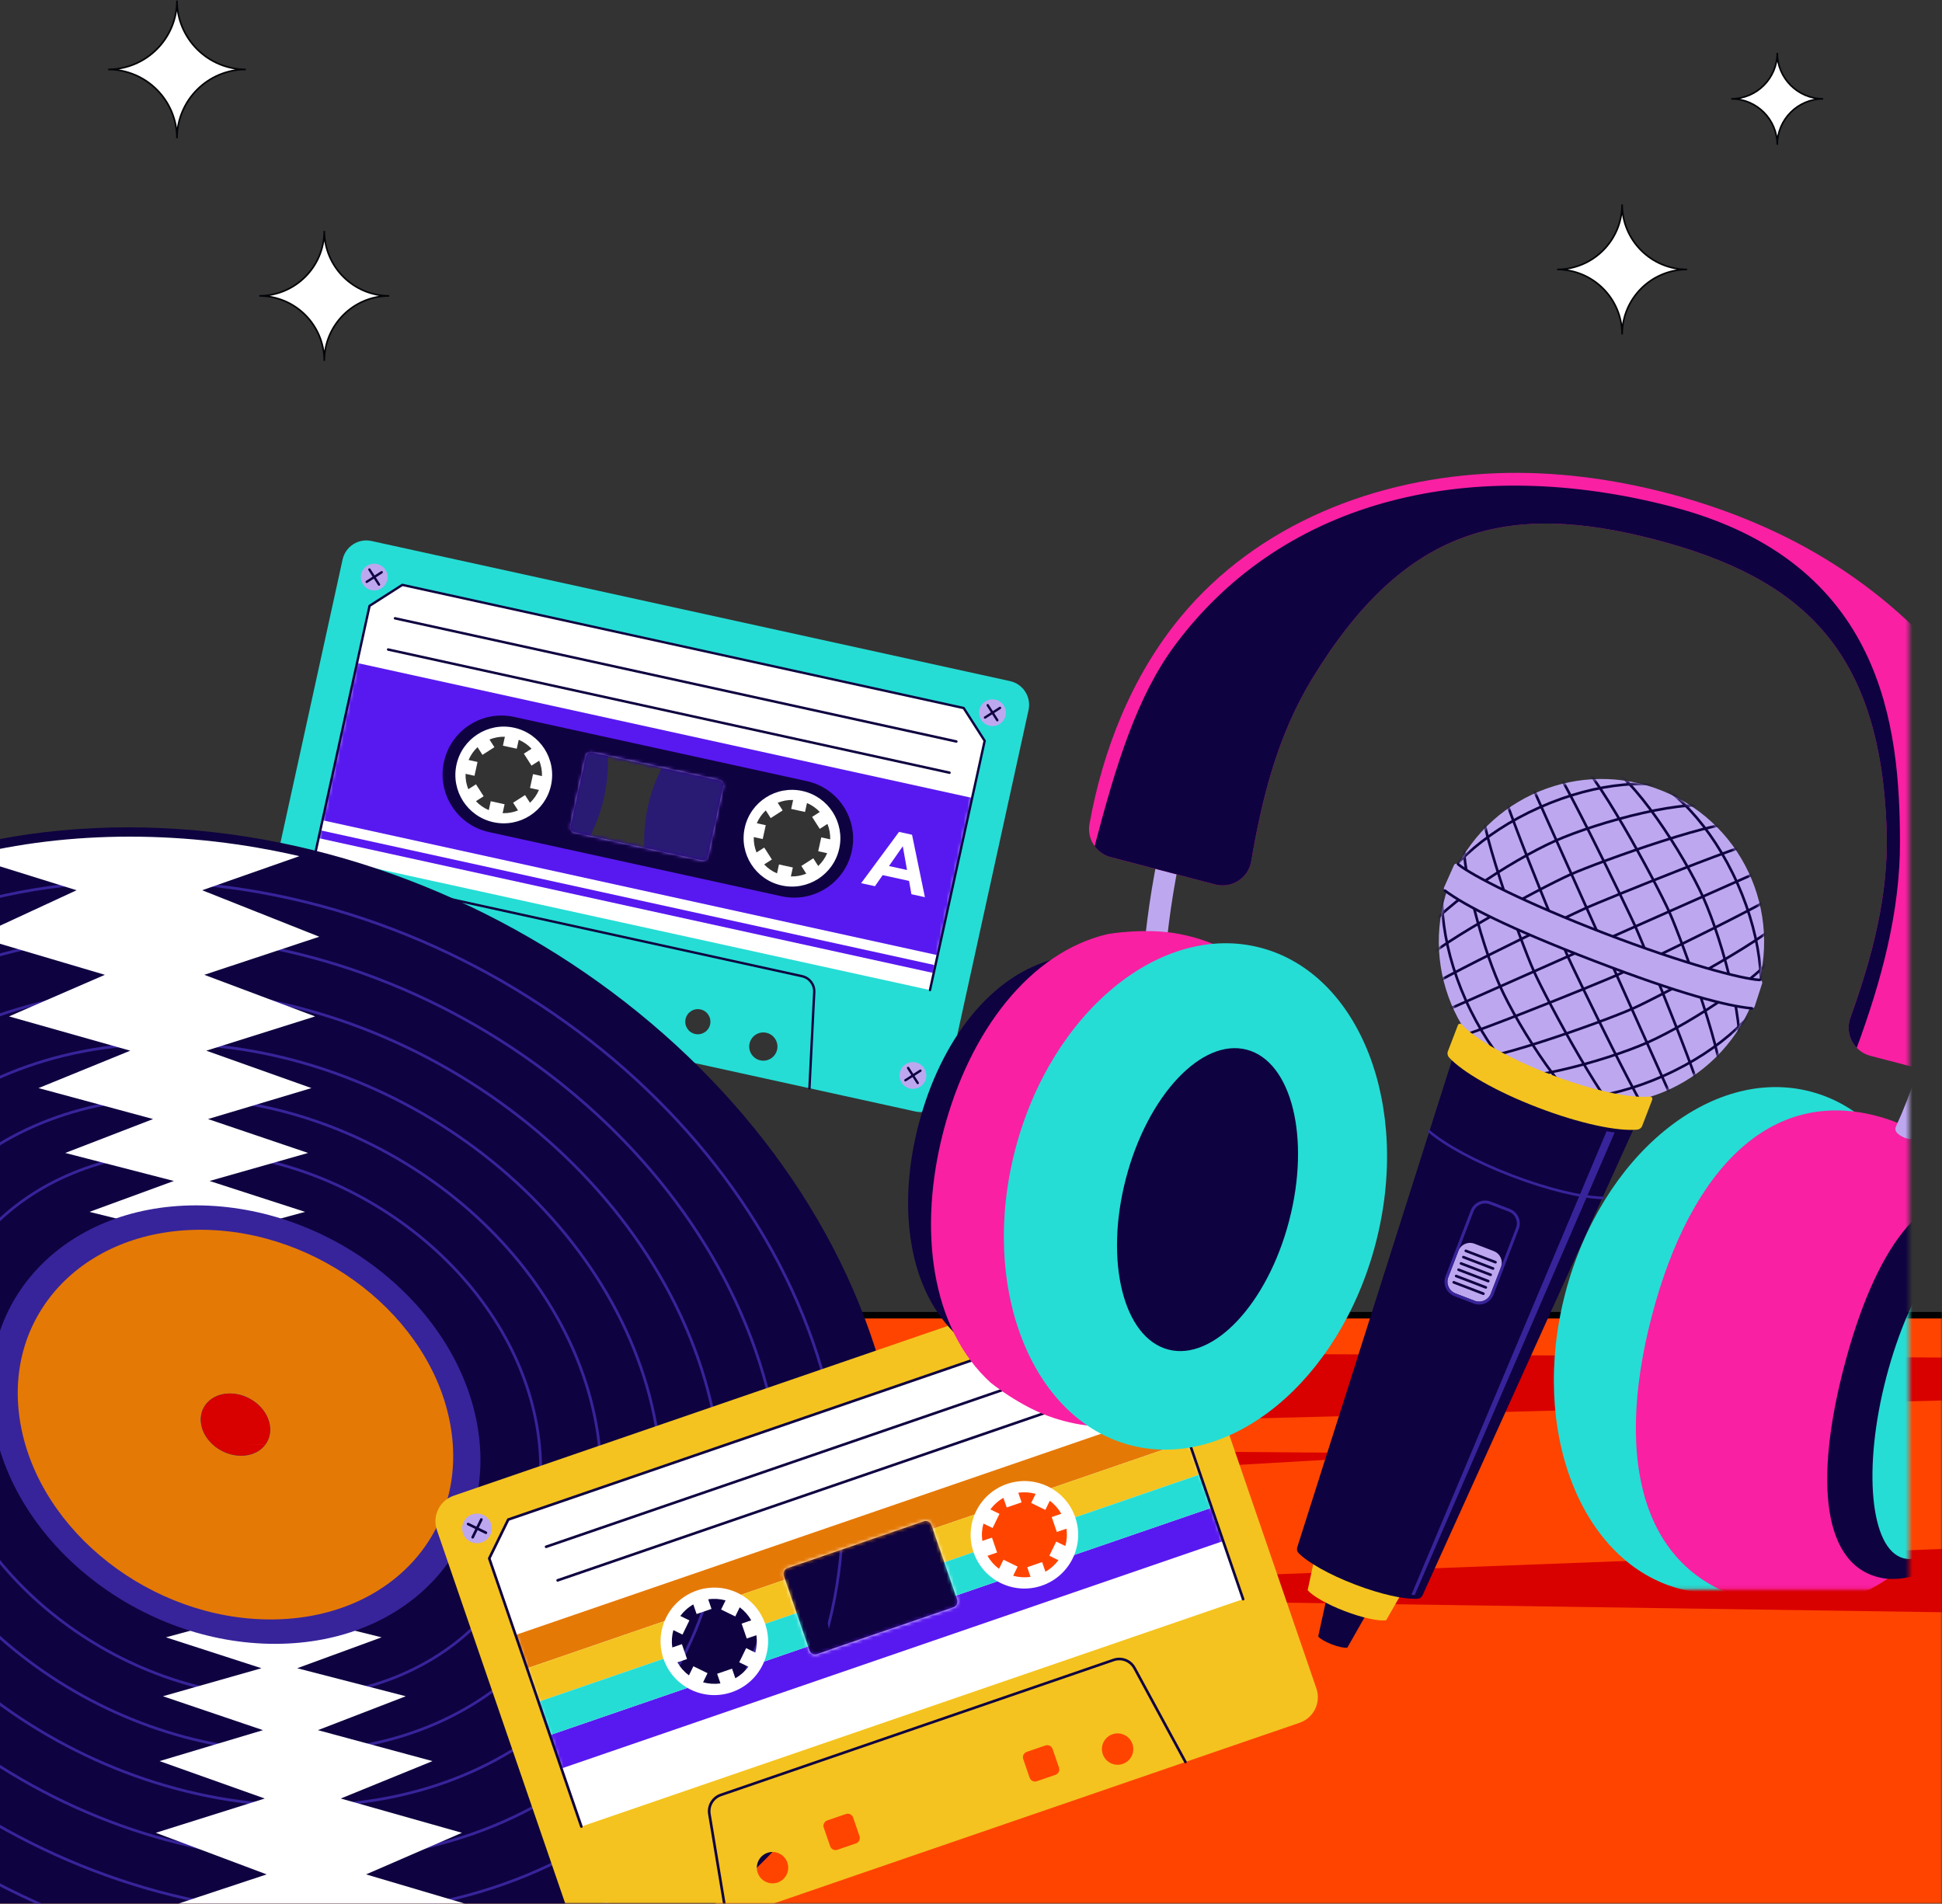 <svg width="557" height="546" viewBox="0 0 557 546" fill="none" xmlns="http://www.w3.org/2000/svg">
<rect x="0" y="0" width="557" height="546" fill="#333333" stroke="none"/>
<mask id="mask0_2055_2843" style="mask-type:luminance" maskUnits="userSpaceOnUse" x="0" y="0" width="557" height="546">
<path d="M557 0H0V546H557V0Z" fill="white"/>
</mask>
<g mask="url(#mask0_2055_2843)">
<path d="M640.907 377.213H-83.292V557.218H640.907V377.213Z" fill="#FF4400" stroke="black" stroke-width="1.866" stroke-miterlimit="10"/>
<path d="M-83.292 385.936L640.907 389.803V399.477L-83.292 418.386V385.936Z" fill="#D90000"/>
<path d="M-83.292 413.008L411.657 416.877L-83.292 445.458V413.008Z" fill="#D90000"/>
<path d="M640.744 463.628L212.176 457.372L640.908 441.058L640.744 463.628Z" fill="#D90000"/>
</g>
<path fill-rule="evenodd" clip-rule="evenodd" d="M465.253 95.925C465.253 85.63 456.907 77.285 446.612 77.285C456.907 77.285 465.253 68.94 465.253 58.645C465.253 68.94 473.598 77.285 483.893 77.285C473.598 77.285 465.253 85.63 465.253 95.925Z" fill="white" stroke="#020407" stroke-width="0.466" stroke-miterlimit="10"/>
<path fill-rule="evenodd" clip-rule="evenodd" d="M93.014 103.499C93.014 93.204 84.669 84.859 74.374 84.859C84.669 84.859 93.014 76.514 93.014 66.219C93.014 76.514 101.359 84.859 111.655 84.859C101.359 84.859 93.014 93.204 93.014 103.499Z" fill="white" stroke="#020407" stroke-width="0.466" stroke-miterlimit="10"/>
<path fill-rule="evenodd" clip-rule="evenodd" d="M509.751 41.514C509.751 34.241 503.856 28.346 496.584 28.346C503.856 28.346 509.751 22.451 509.751 15.179C509.751 22.45 515.646 28.346 522.919 28.346C515.646 28.346 509.751 34.241 509.751 41.514Z" fill="white" stroke="#020407" stroke-width="0.466" stroke-miterlimit="10"/>
<path fill-rule="evenodd" clip-rule="evenodd" d="M50.76 39.664C50.76 28.756 41.917 19.913 31.009 19.913C41.917 19.913 50.76 11.07 50.76 0.162C50.76 11.07 59.603 19.913 70.511 19.913C59.603 19.913 50.76 28.756 50.76 39.664Z" fill="white" stroke="#020407" stroke-width="0.466" stroke-miterlimit="10"/>
<path d="M98.261 160.48L74.163 270.309C73.338 274.067 75.716 277.788 79.48 278.614L262.6 318.794C266.358 319.619 270.08 317.236 270.905 313.478L295.003 203.649C295.828 199.891 293.445 196.169 289.687 195.344L106.566 155.164C102.803 154.338 99.087 156.722 98.261 160.48ZM214.981 299.294C215.46 297.11 217.619 295.728 219.804 296.207C221.988 296.686 223.37 298.845 222.891 301.03C222.412 303.214 220.253 304.596 218.068 304.117C215.884 303.637 214.501 301.478 214.981 299.294ZM196.631 292.263C197.058 290.317 198.981 289.086 200.927 289.513C202.873 289.94 204.104 291.863 203.677 293.809C203.25 295.755 201.327 296.986 199.381 296.559C197.436 296.132 196.204 294.209 196.631 292.263ZM146.2 284.891C144.254 284.464 143.023 282.541 143.45 280.595C143.877 278.649 145.8 277.418 147.746 277.845C149.692 278.272 150.923 280.195 150.496 282.141C150.069 284.086 148.145 285.318 146.2 284.891ZM214.577 237.648C216.102 230.7 222.97 226.304 229.918 227.828C236.866 229.353 241.257 236.22 239.733 243.167C238.208 250.115 231.346 254.507 224.399 252.983C217.45 251.459 213.053 244.596 214.577 237.648ZM168.015 217.02C168.202 216.167 169.045 215.628 169.893 215.814L206.196 223.78C207.049 223.967 207.588 224.809 207.401 225.663L203.042 245.531C202.856 246.379 202.013 246.918 201.16 246.731L164.857 238.765C164.009 238.579 163.47 237.737 163.656 236.888L168.015 217.02ZM122.979 279.107C123.458 276.923 125.617 275.541 127.802 276.02C129.986 276.499 131.368 278.658 130.889 280.843C130.41 283.027 128.25 284.409 126.066 283.93C123.881 283.451 122.499 281.291 122.979 279.107ZM131.915 219.506C133.438 212.563 140.307 208.167 147.249 209.69C154.192 211.213 158.588 218.082 157.065 225.024C155.542 231.967 148.673 236.363 141.731 234.84C134.789 233.317 130.392 226.448 131.915 219.506Z" fill="#25DDD5"/>
<path d="M210.237 226.283L205.878 246.151C205.384 248.401 203.15 249.827 200.9 249.333L184.968 245.837C184.493 241.112 184.75 236.229 185.823 231.338C186.897 226.442 188.707 221.904 191.118 217.807L207.05 221.303C209.299 221.798 210.73 224.033 210.237 226.283Z" fill="#291B73"/>
<path d="M173.282 228.587C172.209 233.478 170.398 238.021 167.988 242.112L164.595 241.368C162.345 240.874 160.913 238.644 161.406 236.394L165.765 216.526C166.259 214.276 168.494 212.845 170.744 213.339L174.137 214.083C174.613 218.813 174.356 223.692 173.282 228.587Z" fill="#291B73"/>
<path d="M103.583 164.678C103.129 166.746 104.438 168.79 106.506 169.244C108.574 169.698 110.618 168.389 111.072 166.321C111.526 164.253 110.217 162.209 108.149 161.755C106.08 161.302 104.036 162.61 103.583 164.678Z" fill="#BDA8F0"/>
<path d="M109.481 164.121L105.173 166.879" stroke="#0F0240" stroke-width="0.675" stroke-miterlimit="10" stroke-linecap="round" stroke-linejoin="round"/>
<path d="M105.948 163.345L108.706 167.654" stroke="#0F0240" stroke-width="0.675" stroke-miterlimit="10" stroke-linecap="round" stroke-linejoin="round"/>
<path d="M288.413 205.233C287.959 207.301 285.915 208.609 283.847 208.156C281.779 207.702 280.471 205.658 280.924 203.59C281.377 201.522 283.422 200.214 285.49 200.667C287.558 201.121 288.867 203.166 288.413 205.233Z" fill="#BDA8F0"/>
<path d="M283.29 202.257L286.048 206.566" stroke="#0F0240" stroke-width="0.675" stroke-miterlimit="10" stroke-linecap="round" stroke-linejoin="round"/>
<path d="M286.824 203.033L282.515 205.791" stroke="#0F0240" stroke-width="0.675" stroke-miterlimit="10" stroke-linecap="round" stroke-linejoin="round"/>
<path d="M80.754 268.722C81.208 266.654 83.252 265.346 85.32 265.799C87.388 266.252 88.696 268.297 88.243 270.365C87.789 272.433 85.745 273.741 83.677 273.288C81.608 272.835 80.3 270.79 80.754 268.722Z" fill="#BDA8F0"/>
<path d="M85.877 271.698L83.119 267.389" stroke="#0F0240" stroke-width="0.675" stroke-miterlimit="10" stroke-linecap="round" stroke-linejoin="round"/>
<path d="M82.343 270.923L86.652 268.165" stroke="#0F0240" stroke-width="0.675" stroke-miterlimit="10" stroke-linecap="round" stroke-linejoin="round"/>
<path d="M265.584 309.277C266.038 307.209 264.729 305.165 262.661 304.711C260.593 304.257 258.549 305.566 258.095 307.634C257.641 309.702 258.95 311.746 261.018 312.2C263.086 312.654 265.131 311.345 265.584 309.277Z" fill="#BDA8F0"/>
<path d="M259.686 309.835L263.994 307.077" stroke="#0F0240" stroke-width="0.675" stroke-miterlimit="10" stroke-linecap="round" stroke-linejoin="round"/>
<path d="M263.219 310.61L260.461 306.301" stroke="#0F0240" stroke-width="0.675" stroke-miterlimit="10" stroke-linecap="round" stroke-linejoin="round"/>
<path d="M232.16 312.113L233.538 284.559C233.647 282.383 232.167 280.447 230.039 279.98L125.302 256.999C123.174 256.532 121.02 257.671 120.208 259.693L109.923 285.293" stroke="#0F0240" stroke-width="0.675" stroke-miterlimit="10" stroke-linecap="round" stroke-linejoin="round"/>
<path d="M105.996 173.767L90.311 245.246L266.736 283.957L282.42 212.478C280.064 208.81 278.749 206.743 276.402 203.077L115.397 167.75C111.723 170.094 109.662 171.42 105.996 173.767ZM214.583 237.647C216.107 230.702 222.978 226.304 229.923 227.827C236.868 229.351 241.258 236.22 239.734 243.165C238.208 250.119 231.348 254.51 224.403 252.986C217.458 251.463 213.057 244.6 214.583 237.647ZM168.017 217.017C168.204 216.164 169.049 215.631 169.893 215.816L206.199 223.782C207.052 223.969 207.596 224.807 207.409 225.66L203.05 245.527C202.863 246.38 202.018 246.913 201.165 246.726L164.859 238.76C164.015 238.575 163.471 237.737 163.658 236.884L168.017 217.017ZM131.913 219.508C133.437 212.563 140.299 208.163 147.244 209.686C154.197 211.212 158.596 218.083 157.072 225.028C155.546 231.982 148.677 236.371 141.723 234.846C134.779 233.322 130.388 226.461 131.913 219.508Z" fill="white"/>
<mask id="mask1_2055_2843" style="mask-type:luminance" maskUnits="userSpaceOnUse" x="90" y="167" width="193" height="117">
<path d="M105.996 173.767L90.311 245.246L266.736 283.957L282.42 212.478C280.064 208.81 278.749 206.743 276.402 203.077L115.397 167.75C111.723 170.094 109.662 171.42 105.996 173.767ZM214.583 237.647C216.107 230.702 222.978 226.304 229.923 227.827C236.868 229.351 241.258 236.22 239.734 243.165C238.208 250.119 231.348 254.51 224.403 252.986C217.458 251.463 213.057 244.6 214.583 237.647ZM168.017 217.017C168.204 216.164 169.049 215.631 169.893 215.816L206.199 223.782C207.052 223.969 207.596 224.807 207.409 225.66L203.05 245.527C202.863 246.38 202.018 246.913 201.165 246.726L164.859 238.76C164.015 238.575 163.471 237.737 163.658 236.884L168.017 217.017ZM131.913 219.508C133.437 212.563 140.299 208.163 147.244 209.686C154.197 211.212 158.596 218.083 157.072 225.028C155.546 231.982 148.677 236.371 141.723 234.846C134.779 233.322 130.388 226.461 131.913 219.508Z" fill="white"/>
</mask>
<g mask="url(#mask1_2055_2843)">
<path d="M92.481 235.253L268.917 273.961L278.815 228.845L102.378 190.137L92.481 235.253Z" fill="#5819F0"/>
</g>
<mask id="mask2_2055_2843" style="mask-type:luminance" maskUnits="userSpaceOnUse" x="90" y="167" width="193" height="117">
<path d="M105.996 173.767L90.311 245.246L266.736 283.957L282.42 212.478C280.064 208.81 278.749 206.743 276.402 203.077L115.397 167.75C111.723 170.094 109.662 171.42 105.996 173.767ZM214.583 237.647C216.107 230.702 222.978 226.304 229.923 227.827C236.868 229.351 241.258 236.22 239.734 243.165C238.208 250.119 231.348 254.51 224.403 252.986C217.458 251.463 213.057 244.6 214.583 237.647ZM168.017 217.017C168.204 216.164 169.049 215.631 169.893 215.816L206.199 223.782C207.052 223.969 207.596 224.807 207.409 225.66L203.05 245.527C202.863 246.38 202.018 246.913 201.165 246.726L164.859 238.76C164.015 238.575 163.471 237.737 163.658 236.884L168.017 217.017ZM131.913 219.508C133.437 212.563 140.299 208.163 147.244 209.686C154.197 211.212 158.596 218.083 157.072 225.028C155.546 231.982 148.677 236.371 141.723 234.846C134.779 233.322 130.388 226.461 131.913 219.508Z" fill="white"/>
</mask>
<g mask="url(#mask2_2055_2843)">
<path d="M91.356 240.376L267.793 279.084L268.285 276.839L91.849 238.131L91.356 240.376Z" fill="#5819F0"/>
</g>
<mask id="mask3_2055_2843" style="mask-type:luminance" maskUnits="userSpaceOnUse" x="90" y="167" width="193" height="117">
<path d="M105.996 173.767L90.311 245.246L266.736 283.957L282.42 212.478C280.064 208.81 278.749 206.743 276.402 203.077L115.397 167.75C111.723 170.094 109.662 171.42 105.996 173.767ZM214.583 237.647C216.107 230.702 222.978 226.304 229.923 227.827C236.868 229.351 241.258 236.22 239.734 243.165C238.208 250.119 231.348 254.51 224.403 252.986C217.458 251.463 213.057 244.6 214.583 237.647ZM168.017 217.017C168.204 216.164 169.049 215.631 169.893 215.816L206.199 223.782C207.052 223.969 207.596 224.807 207.409 225.66L203.05 245.527C202.863 246.38 202.018 246.913 201.165 246.726L164.859 238.76C164.015 238.575 163.471 237.737 163.658 236.884L168.017 217.017ZM131.913 219.508C133.437 212.563 140.299 208.163 147.244 209.686C154.197 211.212 158.596 218.083 157.072 225.028C155.546 231.982 148.677 236.371 141.723 234.846C134.779 233.322 130.388 226.461 131.913 219.508Z" fill="white"/>
</mask>
<g mask="url(#mask3_2055_2843)">
<path d="M140.226 238.636L224.168 257.054C233.286 259.055 242.299 253.285 244.3 244.167C246.301 235.049 240.531 226.036 231.413 224.035L147.471 205.617C138.353 203.616 129.34 209.386 127.339 218.504C125.339 227.622 131.109 236.636 140.226 238.636Z" fill="#0F0240"/>
</g>
<path d="M90.311 245.245L105.996 173.766C109.662 171.419 111.725 170.099 115.397 167.748L276.4 203.075C278.751 206.748 280.066 208.809 282.418 212.476L266.734 283.955" stroke="#0F0240" stroke-width="0.675" stroke-miterlimit="10" stroke-linecap="round" stroke-linejoin="round"/>
<path d="M272.332 221.615L111.328 186.288" stroke="#0F0240" stroke-width="0.706" stroke-miterlimit="10" stroke-linecap="round" stroke-linejoin="round"/>
<path d="M274.296 212.663L113.293 177.336" stroke="#0F0240" stroke-width="0.706" stroke-miterlimit="10" stroke-linecap="round" stroke-linejoin="round"/>
<path d="M250.951 254.171L246.99 253.302L257.861 238.593L261.589 239.411L265.28 257.315L261.412 256.466L260.734 252.654L253.162 250.993L250.951 254.171ZM260.151 249.523L258.935 242.711L254.979 248.388L260.151 249.523Z" fill="white"/>
<path d="M130.933 219.29C129.291 226.774 134.032 234.174 141.511 235.815C148.995 237.457 156.4 232.722 158.042 225.238C159.683 217.759 154.941 210.359 147.457 208.717C139.979 207.076 132.575 211.811 130.933 219.29ZM133.527 221.941L136.092 222.504L136.963 218.532L134.398 217.969C135.002 216.552 135.881 215.308 136.967 214.29L138.377 216.5L141.803 214.303L140.392 212.098C141.771 211.538 143.27 211.255 144.809 211.305L144.247 213.865L148.219 214.736L148.781 212.176C150.204 212.776 151.447 213.66 152.465 214.746L150.255 216.156L152.446 219.586L154.657 218.171C155.217 219.55 155.495 221.048 155.45 222.588L152.885 222.025L152.014 225.997L154.579 226.56C153.974 227.982 153.096 229.221 152.01 230.239L150.594 228.033L147.169 230.225L148.584 232.436C147.205 232.996 145.707 233.274 144.163 233.223L144.725 230.663L140.753 229.792L140.191 232.352C138.773 231.753 137.529 230.874 136.511 229.788L138.717 228.372L136.525 224.947L134.32 226.358C133.76 224.978 133.48 223.485 133.527 221.941Z" fill="white"/>
<path d="M230.131 226.857C222.647 225.215 215.242 229.95 213.601 237.429C211.959 244.913 216.7 252.313 224.185 253.956C231.664 255.597 239.068 250.862 240.71 243.378C242.351 235.898 237.61 228.498 230.131 226.857ZM234.677 248.377L233.266 246.172L229.841 248.364L231.251 250.574C229.872 251.134 228.374 251.412 226.835 251.362L227.397 248.802L223.426 247.931L222.864 250.491C221.441 249.891 220.197 249.012 219.179 247.926L221.39 246.511L219.198 243.086L216.988 244.496C216.428 243.117 216.149 241.624 216.195 240.079L218.76 240.642L219.632 236.67L217.067 236.107C217.671 234.69 218.55 233.446 219.636 232.428L221.051 234.639L224.477 232.442L223.061 230.236C224.44 229.676 225.939 229.393 227.483 229.444L226.921 232.004L230.892 232.875L231.454 230.315C232.872 230.914 234.115 231.798 235.133 232.884L232.928 234.295L235.119 237.725L237.325 236.309C237.885 237.688 238.163 239.186 238.118 240.726L235.553 240.163L234.681 244.135L237.246 244.698C236.641 246.12 235.762 247.359 234.677 248.377Z" fill="white"/>
<g clip-path="url(#clip0_2055_2843)">
<mask id="mask4_2055_2843" style="mask-type:luminance" maskUnits="userSpaceOnUse" x="-41" y="231" width="307" height="324">
<path d="M265.541 231H-41V554.328H265.541V231Z" fill="white"/>
</mask>
<g mask="url(#mask4_2055_2843)">
<path d="M36.741 237.285C-67.614 237.285 -138.41 313.976 -121.394 408.589C-104.382 503.184 -5.998 579.893 98.357 579.893C202.692 579.893 273.504 503.184 256.492 408.589C239.476 313.977 141.076 237.285 36.741 237.285ZM69.156 417.523C63.715 417.523 58.583 413.522 57.696 408.589C56.809 403.656 60.502 399.655 65.943 399.655C71.384 399.655 76.497 403.656 77.384 408.589C78.27 413.523 74.597 417.523 69.156 417.523Z" fill="#0F0240"/>
<path d="M39.528 252.785C-55.385 252.785 -119.775 322.537 -104.299 408.589C-88.826 494.625 0.656 564.394 95.568 564.394C190.463 564.394 254.868 494.625 239.395 408.589C223.919 322.537 134.422 252.785 39.528 252.785Z" stroke="#37249A" stroke-width="0.789" stroke-miterlimit="10"/>
<path d="M42.315 268.285C-43.155 268.285 -101.14 331.098 -87.203 408.59C-73.269 486.067 7.311 548.895 92.781 548.895C178.236 548.895 236.233 486.067 222.3 408.59C208.363 331.098 127.77 268.285 42.315 268.285Z" stroke="#37249A" stroke-width="0.789" stroke-miterlimit="10"/>
<path d="M45.103 283.785C-30.925 283.785 -82.504 339.659 -70.107 408.59C-57.713 477.508 13.965 533.395 89.994 533.395C166.008 533.395 217.599 477.508 205.204 408.59C192.807 339.659 121.117 283.785 45.103 283.785Z" stroke="#37249A" stroke-width="0.789" stroke-miterlimit="10"/>
<path d="M47.891 299.285C-18.695 299.285 -63.868 348.22 -53.011 408.59C-42.156 468.949 20.62 517.895 87.207 517.895C153.781 517.895 198.964 468.949 188.109 408.59C177.252 348.219 114.465 299.285 47.891 299.285Z" stroke="#37249A" stroke-width="0.789" stroke-miterlimit="10"/>
<path d="M50.678 314.785C-6.466 314.785 -45.233 356.781 -35.916 408.59C-26.6 460.39 27.274 502.395 84.418 502.395C141.551 502.395 180.328 460.389 171.012 408.59C161.694 356.78 107.811 314.785 50.678 314.785Z" stroke="#37249A" stroke-width="0.789" stroke-miterlimit="10"/>
<path d="M53.465 330.284C5.763 330.284 -26.598 365.341 -18.821 408.589C-11.044 451.83 33.928 486.894 81.63 486.894C129.323 486.894 161.692 451.829 153.916 408.589C146.138 365.341 101.158 330.284 53.465 330.284Z" stroke="#37249A" stroke-width="0.789" stroke-miterlimit="10"/>
<path d="M90.38 291.514L59.164 301.345L89.329 312.073L59.663 320.953L88.361 330.676L60.107 338.713L87.503 347.575L60.524 354.894H55.261L25.649 347.575L49.857 338.713L18.712 330.676L43.912 320.953L11.052 312.073L37.358 301.345L2.586 291.514L30.081 279.584L-6.827 268.659L21.96 255.33L-9.419 245.553C5.119 241.893 20.738 239.956 37.22 239.956C53.683 239.956 69.999 241.894 85.873 245.553L57.991 255.33L91.572 268.659L58.594 279.584L90.38 291.514Z" fill="white"/>
<path d="M113.116 561.844L144.515 571.621C129.957 575.281 114.338 577.218 97.875 577.218C81.393 577.218 65.077 575.281 49.223 571.621L77.085 561.844L43.504 548.515L76.482 537.59L44.696 525.66L75.932 515.829L45.767 505.101L75.433 496.221L46.735 486.498L74.99 478.461L47.594 469.599L74.573 462.28H79.836L109.447 469.599L85.239 478.461L116.384 486.498L91.183 496.221L124.043 505.101L97.736 515.829L132.489 525.66L104.995 537.59L141.903 548.515L113.116 561.844Z" fill="white"/>
<path d="M56.24 345.712C17.933 345.712 -8.05 373.859 -1.804 408.59C4.439 443.303 40.549 471.468 78.856 471.468C117.143 471.468 143.123 443.303 136.88 408.59C130.634 373.859 94.527 345.712 56.24 345.712ZM69.155 417.523C63.714 417.523 58.582 413.522 57.695 408.589C56.808 403.656 60.501 399.655 65.942 399.655C71.383 399.655 76.496 403.656 77.383 408.589C78.269 413.523 74.596 417.523 69.155 417.523Z" fill="#37249A"/>
<path d="M57.498 352.708C23.445 352.708 0.36 377.716 5.912 408.59C11.461 439.446 43.545 464.472 77.597 464.472C111.63 464.472 134.712 439.446 129.163 408.59C123.611 377.716 91.531 352.708 57.498 352.708ZM69.155 417.523C63.714 417.523 58.582 413.522 57.695 408.589C56.808 403.656 60.501 399.655 65.942 399.655C71.383 399.655 76.496 403.656 77.383 408.589C78.269 413.523 74.596 417.523 69.155 417.523Z" fill="#E57906"/>
</g>
</g>
<mask id="mask5_2055_2843" style="mask-type:luminance" maskUnits="userSpaceOnUse" x="120" y="358" width="265" height="188">
<path d="M384.269 358H120V545.992H384.269V358Z" fill="white"/>
</mask>
<g mask="url(#mask5_2055_2843)">
<path d="M327.121 361.293L130.119 428.986C126.076 430.375 123.92 434.787 125.31 438.831L165.91 556.986C167.299 561.029 171.711 563.185 175.755 561.795L372.758 494.102C376.807 492.711 378.957 488.3 377.567 484.257L336.967 366.102C335.577 362.059 331.17 359.902 327.121 361.293ZM223.037 539.917C220.687 540.724 218.128 539.474 217.32 537.124C216.513 534.774 217.763 532.215 220.113 531.407C222.463 530.6 225.022 531.85 225.83 534.2C226.637 536.55 225.387 539.11 223.037 539.917ZM209.531 484.285C202.057 486.853 193.922 482.88 191.354 475.405C188.786 467.931 192.757 459.791 200.232 457.223C207.706 454.655 215.848 458.632 218.416 466.106C220.985 473.581 217.006 481.717 209.531 484.285ZM246.525 526.625C246.818 527.477 246.364 528.406 245.512 528.698L240.176 530.532C239.324 530.825 238.395 530.371 238.103 529.519L236.27 524.183C235.977 523.331 236.431 522.402 237.283 522.11L242.619 520.277C243.471 519.984 244.4 520.438 244.692 521.29L246.525 526.625ZM274.525 458.776C274.838 459.689 274.351 460.687 273.438 461.001L234.383 474.421C233.465 474.736 232.467 474.249 232.153 473.336L224.808 451.962C224.493 451.044 224.98 450.046 225.898 449.73L264.953 436.31C265.866 435.996 266.864 436.484 267.179 437.402L274.525 458.776ZM303.738 506.965C304.031 507.817 303.577 508.746 302.725 509.039L297.389 510.872C296.537 511.165 295.608 510.711 295.315 509.859L293.482 504.523C293.189 503.671 293.643 502.742 294.495 502.449L299.831 500.616C300.683 500.323 301.612 500.777 301.904 501.629L303.738 506.965ZM322.013 505.907C319.663 506.714 317.104 505.464 316.296 503.114C315.489 500.764 316.739 498.205 319.089 497.397C321.439 496.59 323.998 497.84 324.806 500.19C325.613 502.541 324.363 505.1 322.013 505.907ZM298.464 453.72C290.995 456.286 282.853 452.309 280.287 444.84C277.721 437.371 281.698 429.229 289.167 426.663C296.636 424.096 304.777 428.074 307.344 435.543C309.91 443.013 305.933 451.154 298.464 453.72Z" fill="#F4C31F"/>
<path d="M269.601 436.57L276.946 457.944C277.778 460.365 276.481 463.009 274.061 463.841L256.921 469.731C253.74 465.522 251.161 460.738 249.353 455.477C247.543 450.21 246.639 444.858 246.559 439.576L263.699 433.686C266.119 432.854 268.769 434.149 269.601 436.57Z" fill="#0F0240"/>
<path d="M235.863 460.112C237.671 465.374 238.577 470.731 238.655 476.007L235.005 477.261C232.584 478.093 229.936 476.804 229.104 474.383L221.759 453.009C220.927 450.588 222.222 447.938 224.642 447.107L228.292 445.853C231.476 450.067 234.053 454.845 235.863 460.112Z" fill="#0F0240"/>
<path d="M331.626 371.415C332.39 373.64 331.207 376.063 328.982 376.827C326.757 377.591 324.334 376.408 323.57 374.183C322.805 371.958 323.989 369.535 326.214 368.771C328.439 368.006 330.862 369.19 331.626 371.415Z" fill="#BDA8F0"/>
<path d="M325.045 371.551L330.153 374.047" stroke="#0F0240" stroke-width="0.75" stroke-miterlimit="10" stroke-linecap="round" stroke-linejoin="round"/>
<path d="M328.847 370.245L326.352 375.353" stroke="#0F0240" stroke-width="0.75" stroke-miterlimit="10" stroke-linecap="round" stroke-linejoin="round"/>
<path d="M132.786 439.74C133.55 441.965 135.974 443.148 138.198 442.384C140.423 441.62 141.606 439.196 140.842 436.972C140.078 434.747 137.654 433.564 135.43 434.328C133.205 435.092 132.022 437.515 132.786 439.74Z" fill="#BDA8F0"/>
<path d="M138.061 435.802L135.565 440.91" stroke="#0F0240" stroke-width="0.75" stroke-miterlimit="10" stroke-linecap="round" stroke-linejoin="round"/>
<path d="M134.26 437.107L139.368 439.603" stroke="#0F0240" stroke-width="0.75" stroke-miterlimit="10" stroke-linecap="round" stroke-linejoin="round"/>
<path d="M208.502 550.539L203.469 520.301C203.071 517.913 204.457 515.588 206.747 514.801L319.424 476.083C321.714 475.296 324.236 476.279 325.39 478.407L340.006 505.352" stroke="#0F0240" stroke-width="0.75" stroke-miterlimit="10" stroke-linecap="round" stroke-linejoin="round"/>
<path d="M318.979 376.309L145.771 435.826C143.644 440.179 142.455 442.622 140.327 446.97L166.75 523.868L356.546 458.651L330.123 381.754C325.777 379.63 323.332 378.435 318.979 376.309ZM209.529 484.286C202.055 486.854 193.92 482.881 191.352 475.406C188.784 467.932 192.756 459.792 200.23 457.224C207.704 454.656 215.846 458.633 218.414 466.107C220.982 473.582 217.003 481.718 209.529 484.286ZM298.468 453.725C290.994 456.293 282.854 452.322 280.286 444.847C277.718 437.373 281.695 429.231 289.169 426.663C296.644 424.095 304.78 428.074 307.348 435.548C309.917 443.023 305.943 451.157 298.468 453.725ZM274.522 458.777C274.836 459.689 274.348 460.688 273.435 461.001L234.38 474.421C233.462 474.736 232.464 474.249 232.15 473.336L224.805 451.962C224.49 451.044 224.977 450.046 225.895 449.73L264.95 436.31C265.863 435.996 266.861 436.484 267.176 437.402L274.522 458.777Z" fill="white"/>
<mask id="mask6_2055_2843" style="mask-type:luminance" maskUnits="userSpaceOnUse" x="140" y="376" width="217" height="148">
<path d="M318.979 376.309L145.771 435.826C143.644 440.179 142.455 442.622 140.327 446.97L166.75 523.868L356.546 458.651L330.123 381.754C325.777 379.63 323.332 378.435 318.979 376.309ZM209.529 484.286C202.055 486.854 193.92 482.881 191.352 475.406C188.784 467.932 192.756 459.792 200.23 457.224C207.704 454.656 215.846 458.633 218.414 466.107C220.982 473.582 217.003 481.718 209.529 484.286ZM298.468 453.725C290.994 456.293 282.854 452.322 280.286 444.847C277.718 437.373 281.695 429.231 289.169 426.663C296.644 424.095 304.78 428.074 307.348 435.548C309.917 443.023 305.943 451.157 298.468 453.725ZM274.522 458.777C274.836 459.689 274.348 460.688 273.435 461.001L234.38 474.421C233.462 474.736 232.464 474.249 232.15 473.336L224.805 451.962C224.49 451.044 224.977 450.046 225.895 449.73L264.95 436.31C265.863 435.996 266.861 436.484 267.176 437.402L274.522 458.777Z" fill="white"/>
</mask>
<g mask="url(#mask6_2055_2843)">
<path d="M337.675 403.694L147.877 468.92L151.167 478.493L340.965 413.267L337.675 403.694Z" fill="#E57906"/>
<path d="M340.964 413.267L151.166 478.493L154.456 488.067L344.254 422.84L340.964 413.267Z" fill="#F4C31F"/>
<path d="M347.544 432.412L157.746 497.639L161.036 507.212L350.834 441.986L347.544 432.412Z" fill="#5819F0"/>
<path d="M344.255 422.839L154.457 488.065L157.747 497.639L347.545 432.413L344.255 422.839Z" fill="#25DDD5"/>
</g>
<path d="M356.546 458.65L330.123 381.753C325.777 379.63 323.332 378.436 318.979 376.309L145.771 435.826C143.644 440.179 142.455 442.622 140.327 446.97L166.75 523.868" stroke="#0F0240" stroke-width="0.75" stroke-miterlimit="10" stroke-linecap="round" stroke-linejoin="round"/>
<path d="M159.94 453.258L318.515 398.769" stroke="#0F0240" stroke-width="0.75" stroke-miterlimit="10" stroke-linecap="round" stroke-linejoin="round"/>
<path d="M156.632 443.627L315.207 389.138" stroke="#0F0240" stroke-width="0.75" stroke-miterlimit="10" stroke-linecap="round" stroke-linejoin="round"/>
<path d="M288.812 425.617C280.76 428.384 276.47 437.156 279.235 445.202C282.002 453.254 290.778 457.536 298.83 454.769C306.876 452.004 311.166 443.232 308.399 435.18C305.634 427.134 296.858 422.852 288.812 425.617ZM305.563 443.413L302.95 442.136L300.967 446.196L303.582 447.478C302.597 448.806 301.335 449.936 299.847 450.777L298.901 448.023L294.628 449.491L295.574 452.245C293.877 452.498 292.188 452.382 290.594 451.94L291.874 449.319L287.814 447.336L286.532 449.951C285.204 448.966 284.076 447.71 283.227 446.218L285.986 445.27L284.518 440.997L281.759 441.945C281.513 440.252 281.629 438.562 282.071 436.969L284.692 438.249L286.673 434.184L284.054 432.909C285.039 431.581 286.299 430.445 287.793 429.602L288.739 432.356L293.012 430.888L292.066 428.134C293.757 427.883 295.448 428.004 297.042 428.446L295.765 431.059L299.827 433.048L301.102 430.429C302.43 431.414 303.56 432.676 304.407 434.162L301.648 435.11L303.116 439.383L305.875 438.435C306.122 440.135 306.005 441.819 305.563 443.413Z" fill="white"/>
<path d="M190.301 475.761C193.068 483.813 201.844 488.095 209.89 485.331C217.942 482.564 222.232 473.792 219.466 465.74C216.701 457.694 207.925 453.412 199.873 456.178C191.826 458.943 187.536 467.715 190.301 475.761ZM194.293 476.778L197.052 475.83L195.584 471.557L192.825 472.505C192.579 470.812 192.695 469.123 193.137 467.529L195.752 468.811L197.733 464.746L195.12 463.469C196.105 462.141 197.365 461.006 198.853 460.164L199.799 462.918L204.072 461.45L203.126 458.696C204.823 458.443 206.514 458.564 208.108 459.006L206.826 461.621L210.888 463.61L212.168 460.989C213.496 461.974 214.626 463.236 215.473 464.722L212.714 465.67L214.182 469.943L216.941 468.995C217.189 470.694 217.071 472.377 216.629 473.971L214.01 472.696L212.027 476.756L214.648 478.036C213.663 479.364 212.402 480.494 210.907 481.337L209.961 478.583L205.688 480.051L206.634 482.805C204.943 483.056 203.253 482.94 201.66 482.498L202.935 479.879L198.875 477.896L197.598 480.509C196.27 479.526 195.142 478.27 194.293 476.778Z" fill="white"/>
</g>
<mask id="mask7_2055_2843" style="mask-type:luminance" maskUnits="userSpaceOnUse" x="252" y="115" width="296" height="341">
<path d="M547.547 115H252V455.869H547.547V115Z" fill="white"/>
</mask>
<g mask="url(#mask7_2055_2843)">
<path d="M328.583 267.857L334.803 268.555C335.958 258.271 338.03 245.611 341.731 232.151L335.678 230.568C331.884 244.367 329.765 257.33 328.583 267.857Z" fill="#BDA8F0"/>
<path d="M274.841 383.333C260.572 370.288 257.19 346.505 263.488 322.424C269.786 298.343 284.379 279.261 303.208 274.873L274.841 383.333Z" fill="#0F0240"/>
<path d="M317.738 267.895C317.738 267.895 328.656 265.962 338.472 267.912C372.164 274.605 380.865 307.631 369.729 350.21C358.593 392.788 334.837 417.326 302.183 406.667C292.669 403.562 284.095 396.531 284.095 396.531C267.171 381.059 263.16 352.853 270.63 324.292C278.1 295.731 295.407 273.1 317.738 267.895Z" fill="#F920A3"/>
<path d="M394.551 356.666C404.854 317.266 390.071 279.276 361.531 271.813C332.992 264.35 301.504 290.24 291.201 329.64C280.898 369.04 295.682 407.029 324.221 414.492C352.76 421.955 384.248 396.066 394.551 356.666Z" fill="#25DDD5"/>
<path d="M369.733 350.178C375.943 326.429 370.504 304.437 357.585 301.059C344.665 297.68 329.157 314.194 322.946 337.944C316.736 361.693 322.175 383.685 335.094 387.064C348.014 390.442 363.522 373.928 369.733 350.178Z" fill="#0F0240"/>
<path d="M552.302 397.919C562.605 358.519 547.822 320.529 519.282 313.066C490.743 305.603 459.255 331.493 448.952 370.893C438.649 410.293 453.433 448.282 481.972 455.745C510.511 463.208 541.999 437.319 552.302 397.919Z" fill="#25DDD5"/>
<path d="M559.408 331.101C559.408 331.101 550.834 324.071 541.32 320.965C508.666 310.306 484.91 334.844 473.774 377.422C462.638 420 471.339 453.027 505.031 459.72C514.847 461.67 525.765 459.738 525.765 459.738C548.096 454.533 565.404 431.902 572.873 403.341C580.343 374.779 576.332 346.573 559.408 331.101Z" fill="#F920A3"/>
<path d="M577.537 350.92C577.537 350.92 573.429 346.108 568.566 344.355C551.874 338.336 537.635 358.615 528.942 391.851C520.25 425.087 522.737 449.741 540.239 452.665C545.338 453.517 551.276 451.332 551.276 451.332C563.502 445.908 574.185 427.503 580.016 405.209C585.846 382.914 585.542 361.636 577.537 350.92Z" fill="#0F0240"/>
<path d="M575.72 404.043C582.569 377.853 580.355 354.591 570.776 352.086C561.197 349.581 547.88 368.782 541.031 394.972C534.183 421.161 536.396 444.423 545.975 446.928C555.554 449.433 568.872 430.233 575.72 404.043Z" fill="#25DDD5"/>
<path d="M545.628 327.379C545.485 327.342 545.77 327.435 545.628 327.379V327.379Z" fill="#BDA8F0"/>
<path d="M543.751 323.202C548.079 313.802 552.17 301.615 555.533 288.068L561.586 289.651C558.138 303.542 553.639 315.882 549.516 325.639C548.905 327.093 547.382 326.809 545.989 326.178C544.368 325.444 543.205 324.388 543.751 323.202Z" fill="#BDA8F0"/>
<path d="M348.548 253.674C353.285 254.913 358.064 251.826 358.882 246.999C361.909 229.131 366.362 211.042 376.343 194.645C402.886 151.048 432.311 143.658 474.795 154.769C517.28 165.88 539.319 186.73 541.119 237.739C541.795 256.922 536.821 274.876 530.713 291.938C529.063 296.547 531.719 301.579 536.456 302.817L566.413 310.652C570.615 311.751 574.977 309.45 576.397 305.345C583.436 285.009 586.601 262.498 582.663 240.761C576.525 206.904 553.59 178.59 523.592 160.31C509.73 151.859 494.305 145.645 478.278 141.453C462.252 137.262 445.759 135.128 429.535 135.71C394.429 136.963 360.569 150.423 338.64 176.94C324.563 193.965 316.302 215.144 312.484 236.322C311.713 240.596 314.39 244.739 318.592 245.838L348.548 253.674Z" fill="#F920A3"/>
<path d="M313.958 242.685C315.058 244.188 316.667 245.335 318.593 245.839L348.547 253.673C353.285 254.912 358.063 251.826 358.881 247.001C361.909 229.131 366.362 211.042 376.346 194.645C402.887 151.051 432.312 143.658 474.796 154.769C517.28 165.88 539.318 186.733 541.118 237.739C541.795 256.925 536.823 274.878 530.714 291.942C529.604 295.036 530.441 298.324 532.547 300.525C539.533 281.555 545.007 261.634 544.95 241.436C544.861 208.758 540.414 161.247 479.697 145.368C422.584 130.431 368.591 142.747 337.14 184.863C326.047 199.712 320.079 219.406 313.958 242.685Z" fill="#0F0240"/>
</g>
<path d="M501.529 289.943C512.504 266.636 502.507 238.846 479.2 227.871C455.893 216.897 428.103 226.894 417.128 250.201C406.153 273.508 416.151 301.298 439.457 312.273C462.764 323.247 490.555 313.25 501.529 289.943Z" fill="#BDA8F0"/>
<mask id="mask8_2055_2843" style="mask-type:luminance" maskUnits="userSpaceOnUse" x="412" y="223" width="94" height="94">
<path d="M501.529 289.943C512.504 266.636 502.507 238.846 479.2 227.871C455.893 216.897 428.103 226.894 417.128 250.201C406.153 273.508 416.151 301.298 439.457 312.273C462.764 323.247 490.555 313.25 501.529 289.943Z" fill="white"/>
</mask>
<g mask="url(#mask8_2055_2843)">
<path d="M485.213 227.419C474.839 222.972 458.127 224.202 441.514 231.604C424.901 239.006 412.826 250.603 409.18 261.296" stroke="#0F0240" stroke-width="0.75" stroke-miterlimit="10" stroke-linecap="round" stroke-linejoin="round"/>
<path d="M492.923 231.782C485.143 228.447 458.438 235.654 445.978 241.206C433.518 246.758 410.292 261.74 407.557 269.76" stroke="#0F0240" stroke-width="0.75" stroke-miterlimit="10" stroke-linecap="round" stroke-linejoin="round"/>
<path d="M500.632 236.145C495.445 233.922 458.747 247.107 450.441 250.808C442.134 254.509 407.757 272.878 405.934 278.224" stroke="#0F0240" stroke-width="0.75" stroke-miterlimit="10" stroke-linecap="round" stroke-linejoin="round"/>
<path d="M508.342 240.509C505.749 239.397 459.058 258.561 454.905 260.411C450.752 262.261 405.223 284.016 404.311 286.689" stroke="#0F0240" stroke-width="0.75" stroke-miterlimit="10" stroke-linecap="round" stroke-linejoin="round"/>
<path d="M433.481 312.721C443.855 317.168 460.567 315.938 477.18 308.536C493.793 301.134 505.868 289.537 509.514 278.844" stroke="#0F0240" stroke-width="0.75" stroke-miterlimit="10" stroke-linecap="round" stroke-linejoin="round"/>
<path d="M425.783 308.33C433.563 311.665 460.268 304.458 472.728 298.906C485.188 293.354 508.414 278.372 511.149 270.352" stroke="#0F0240" stroke-width="0.75" stroke-miterlimit="10" stroke-linecap="round" stroke-linejoin="round"/>
<path d="M418.085 303.938C423.272 306.161 459.97 292.976 468.276 289.275C476.583 285.574 510.96 267.206 512.783 261.859" stroke="#0F0240" stroke-width="0.75" stroke-miterlimit="10" stroke-linecap="round" stroke-linejoin="round"/>
<path d="M410.386 299.546C412.979 300.658 459.67 281.494 463.823 279.644C467.976 277.794 513.505 256.039 514.417 253.366" stroke="#0F0240" stroke-width="0.75" stroke-miterlimit="10" stroke-linecap="round" stroke-linejoin="round"/>
<path d="M402.687 295.156L516.051 244.874" stroke="#0F0240" stroke-width="0.75" stroke-miterlimit="10" stroke-linecap="round" stroke-linejoin="round"/>
<path d="M468.639 221.061C479.326 224.692 490.929 236.782 498.331 253.395C505.733 270.008 506.956 286.705 502.516 297.094" stroke="#0F0240" stroke-width="0.75" stroke-miterlimit="10" stroke-linecap="round" stroke-linejoin="round"/>
<path d="M459.987 219.15C468.002 221.873 483.037 245.09 488.589 257.55C494.141 270.01 501.39 296.682 498.06 304.473" stroke="#0F0240" stroke-width="0.75" stroke-miterlimit="10" stroke-linecap="round" stroke-linejoin="round"/>
<path d="M451.337 217.24C456.68 219.055 475.148 253.4 478.849 261.706C482.55 270.013 495.827 306.659 493.607 311.853" stroke="#0F0240" stroke-width="0.75" stroke-miterlimit="10" stroke-linecap="round" stroke-linejoin="round"/>
<path d="M442.688 215.329C445.359 216.237 467.258 261.708 469.109 265.861C470.959 270.014 490.264 316.635 489.154 319.233" stroke="#0F0240" stroke-width="0.75" stroke-miterlimit="10" stroke-linecap="round" stroke-linejoin="round"/>
<path d="M450.056 319.079C439.37 315.448 427.766 303.358 420.364 286.745C412.962 270.132 411.739 253.435 416.179 243.046" stroke="#0F0240" stroke-width="0.75" stroke-miterlimit="10" stroke-linecap="round" stroke-linejoin="round"/>
<path d="M458.716 320.962C450.701 318.239 435.666 295.022 430.114 282.562C424.562 270.102 417.313 243.43 420.643 235.639" stroke="#0F0240" stroke-width="0.75" stroke-miterlimit="10" stroke-linecap="round" stroke-linejoin="round"/>
<path d="M467.377 322.845C462.034 321.03 443.566 286.685 439.865 278.379C436.164 270.072 422.887 233.426 425.107 228.232" stroke="#0F0240" stroke-width="0.75" stroke-miterlimit="10" stroke-linecap="round" stroke-linejoin="round"/>
<path d="M476.038 324.728C473.366 323.82 451.467 278.349 449.616 274.196C447.765 270.043 428.462 223.422 429.572 220.824" stroke="#0F0240" stroke-width="0.75" stroke-miterlimit="10" stroke-linecap="round" stroke-linejoin="round"/>
<path d="M484.699 326.612L434.036 213.418" stroke="#0F0240" stroke-width="0.75" stroke-miterlimit="10" stroke-linecap="round" stroke-linejoin="round"/>
</g>
<path d="M417.009 248.171C417.218 247.702 417.808 247.546 418.206 247.872C422.06 251.026 437.382 258.929 460.224 267.69C483.067 276.451 499.744 280.821 504.718 281.054C505.231 281.078 505.566 281.588 505.408 282.077L503.268 288.663C503.155 289.012 502.826 289.242 502.461 289.207C495.271 288.529 481.987 285.089 457.198 275.581C432.409 266.073 420.232 259.747 414.432 255.443C414.137 255.224 414.047 254.834 414.196 254.499L417.009 248.171Z" fill="#BDA8F0"/>
<path d="M502.461 289.206C495.271 288.528 481.987 285.088 457.198 275.58C432.409 266.072 420.232 259.746 414.432 255.442" stroke="#0F0240" stroke-width="0.75" stroke-miterlimit="10" stroke-linecap="round" stroke-linejoin="round"/>
<path d="M418.206 247.872C422.06 251.026 437.382 258.929 460.224 267.69C483.067 276.451 499.744 280.821 504.718 281.054" stroke="#0F0240" stroke-width="0.75" stroke-miterlimit="10" stroke-linecap="round" stroke-linejoin="round"/>
<path d="M391.742 463.237L386.44 472.555C385.639 472.701 383.907 472.355 382.005 471.625C380.103 470.895 378.584 469.994 378.085 469.35L380.374 458.877L391.742 463.237Z" fill="#0F0240"/>
<path d="M402.529 456.062L397.565 464.712C395.354 465 390.719 464.008 385.669 462.071C380.618 460.134 376.509 457.771 375.058 456.079L377.151 446.328L402.529 456.062Z" fill="#F4C31F"/>
<path d="M468.907 322.983L408.016 457.543C407.756 458.117 407.21 458.503 406.581 458.54C402.821 458.762 396.013 457.278 388.598 454.434C381.184 451.59 375.129 448.141 372.482 445.461C372.039 445.013 371.891 444.36 372.082 443.76L416.793 302.994L468.907 322.983Z" fill="#0F0240"/>
<path d="M417.44 370.96L422.973 373.082C424.817 373.789 426.884 372.868 427.591 371.024L430.497 363.448C431.204 361.604 430.283 359.537 428.439 358.83L422.906 356.708C421.062 356.001 418.995 356.922 418.288 358.766L415.382 366.342C414.675 368.185 415.597 370.253 417.44 370.96Z" fill="#BDA8F0"/>
<path d="M427.542 365.623L419.031 362.359" stroke="#0F0240" stroke-width="0.75" stroke-miterlimit="10" stroke-linecap="round" stroke-linejoin="round"/>
<path d="M428.235 363.819L419.725 360.554" stroke="#0F0240" stroke-width="0.75" stroke-miterlimit="10" stroke-linecap="round" stroke-linejoin="round"/>
<path d="M428.927 362.013L420.416 358.749" stroke="#0F0240" stroke-width="0.75" stroke-miterlimit="10" stroke-linecap="round" stroke-linejoin="round"/>
<path d="M426.85 367.43L418.339 364.166" stroke="#0F0240" stroke-width="0.75" stroke-miterlimit="10" stroke-linecap="round" stroke-linejoin="round"/>
<path d="M426.157 369.236L417.646 365.971" stroke="#0F0240" stroke-width="0.75" stroke-miterlimit="10" stroke-linecap="round" stroke-linejoin="round"/>
<path d="M425.464 371.04L416.953 367.776" stroke="#0F0240" stroke-width="0.75" stroke-miterlimit="10" stroke-linecap="round" stroke-linejoin="round"/>
<path d="M414.611 366.024L421.842 347.172C422.717 344.891 425.283 343.747 427.564 344.622L433.061 346.731C435.342 347.606 436.485 350.172 435.611 352.453L428.38 371.305C427.505 373.586 424.939 374.729 422.658 373.855L417.161 371.747C414.879 370.872 413.736 368.305 414.611 366.024ZM427.265 345.402C425.415 344.692 423.331 345.621 422.621 347.471L415.39 366.323C414.68 368.173 415.609 370.257 417.459 370.966L422.956 373.074C424.806 373.784 426.89 372.855 427.6 371.005L434.831 352.153C435.541 350.303 434.612 348.219 432.762 347.51L427.265 345.402Z" fill="#37249A"/>
<path d="M409.949 324.519C414.59 328.463 423.239 333.194 433.578 337.159C443.917 341.124 453.511 343.391 459.599 343.562" stroke="#37249A" stroke-width="0.75" stroke-miterlimit="10" stroke-linecap="round" stroke-linejoin="round"/>
<path d="M404.805 457.416C405.137 457.436 405.469 457.456 405.77 457.464L463.11 324.802C462.374 324.716 461.597 324.597 460.788 324.466L404.805 457.416Z" fill="#37249A"/>
<path d="M471.009 322.915C470.775 323.525 470.213 323.932 469.562 323.992C463.838 324.516 452.949 322.203 441.064 317.644C429.179 313.085 419.535 307.524 415.63 303.306C415.186 302.826 415.041 302.148 415.275 301.538L418.149 294.044C418.325 293.584 418.921 293.453 419.255 293.814C423.153 298.033 432.804 303.601 444.7 308.164C456.596 312.727 467.495 315.04 473.214 314.51C473.704 314.465 474.059 314.961 473.883 315.42L471.009 322.915Z" fill="#F4C31F"/>
<defs>
<clipPath id="clip0_2055_2843">
<rect width="266" height="323" fill="white" transform="translate(0 223)"/>
</clipPath>
</defs>
</svg>

